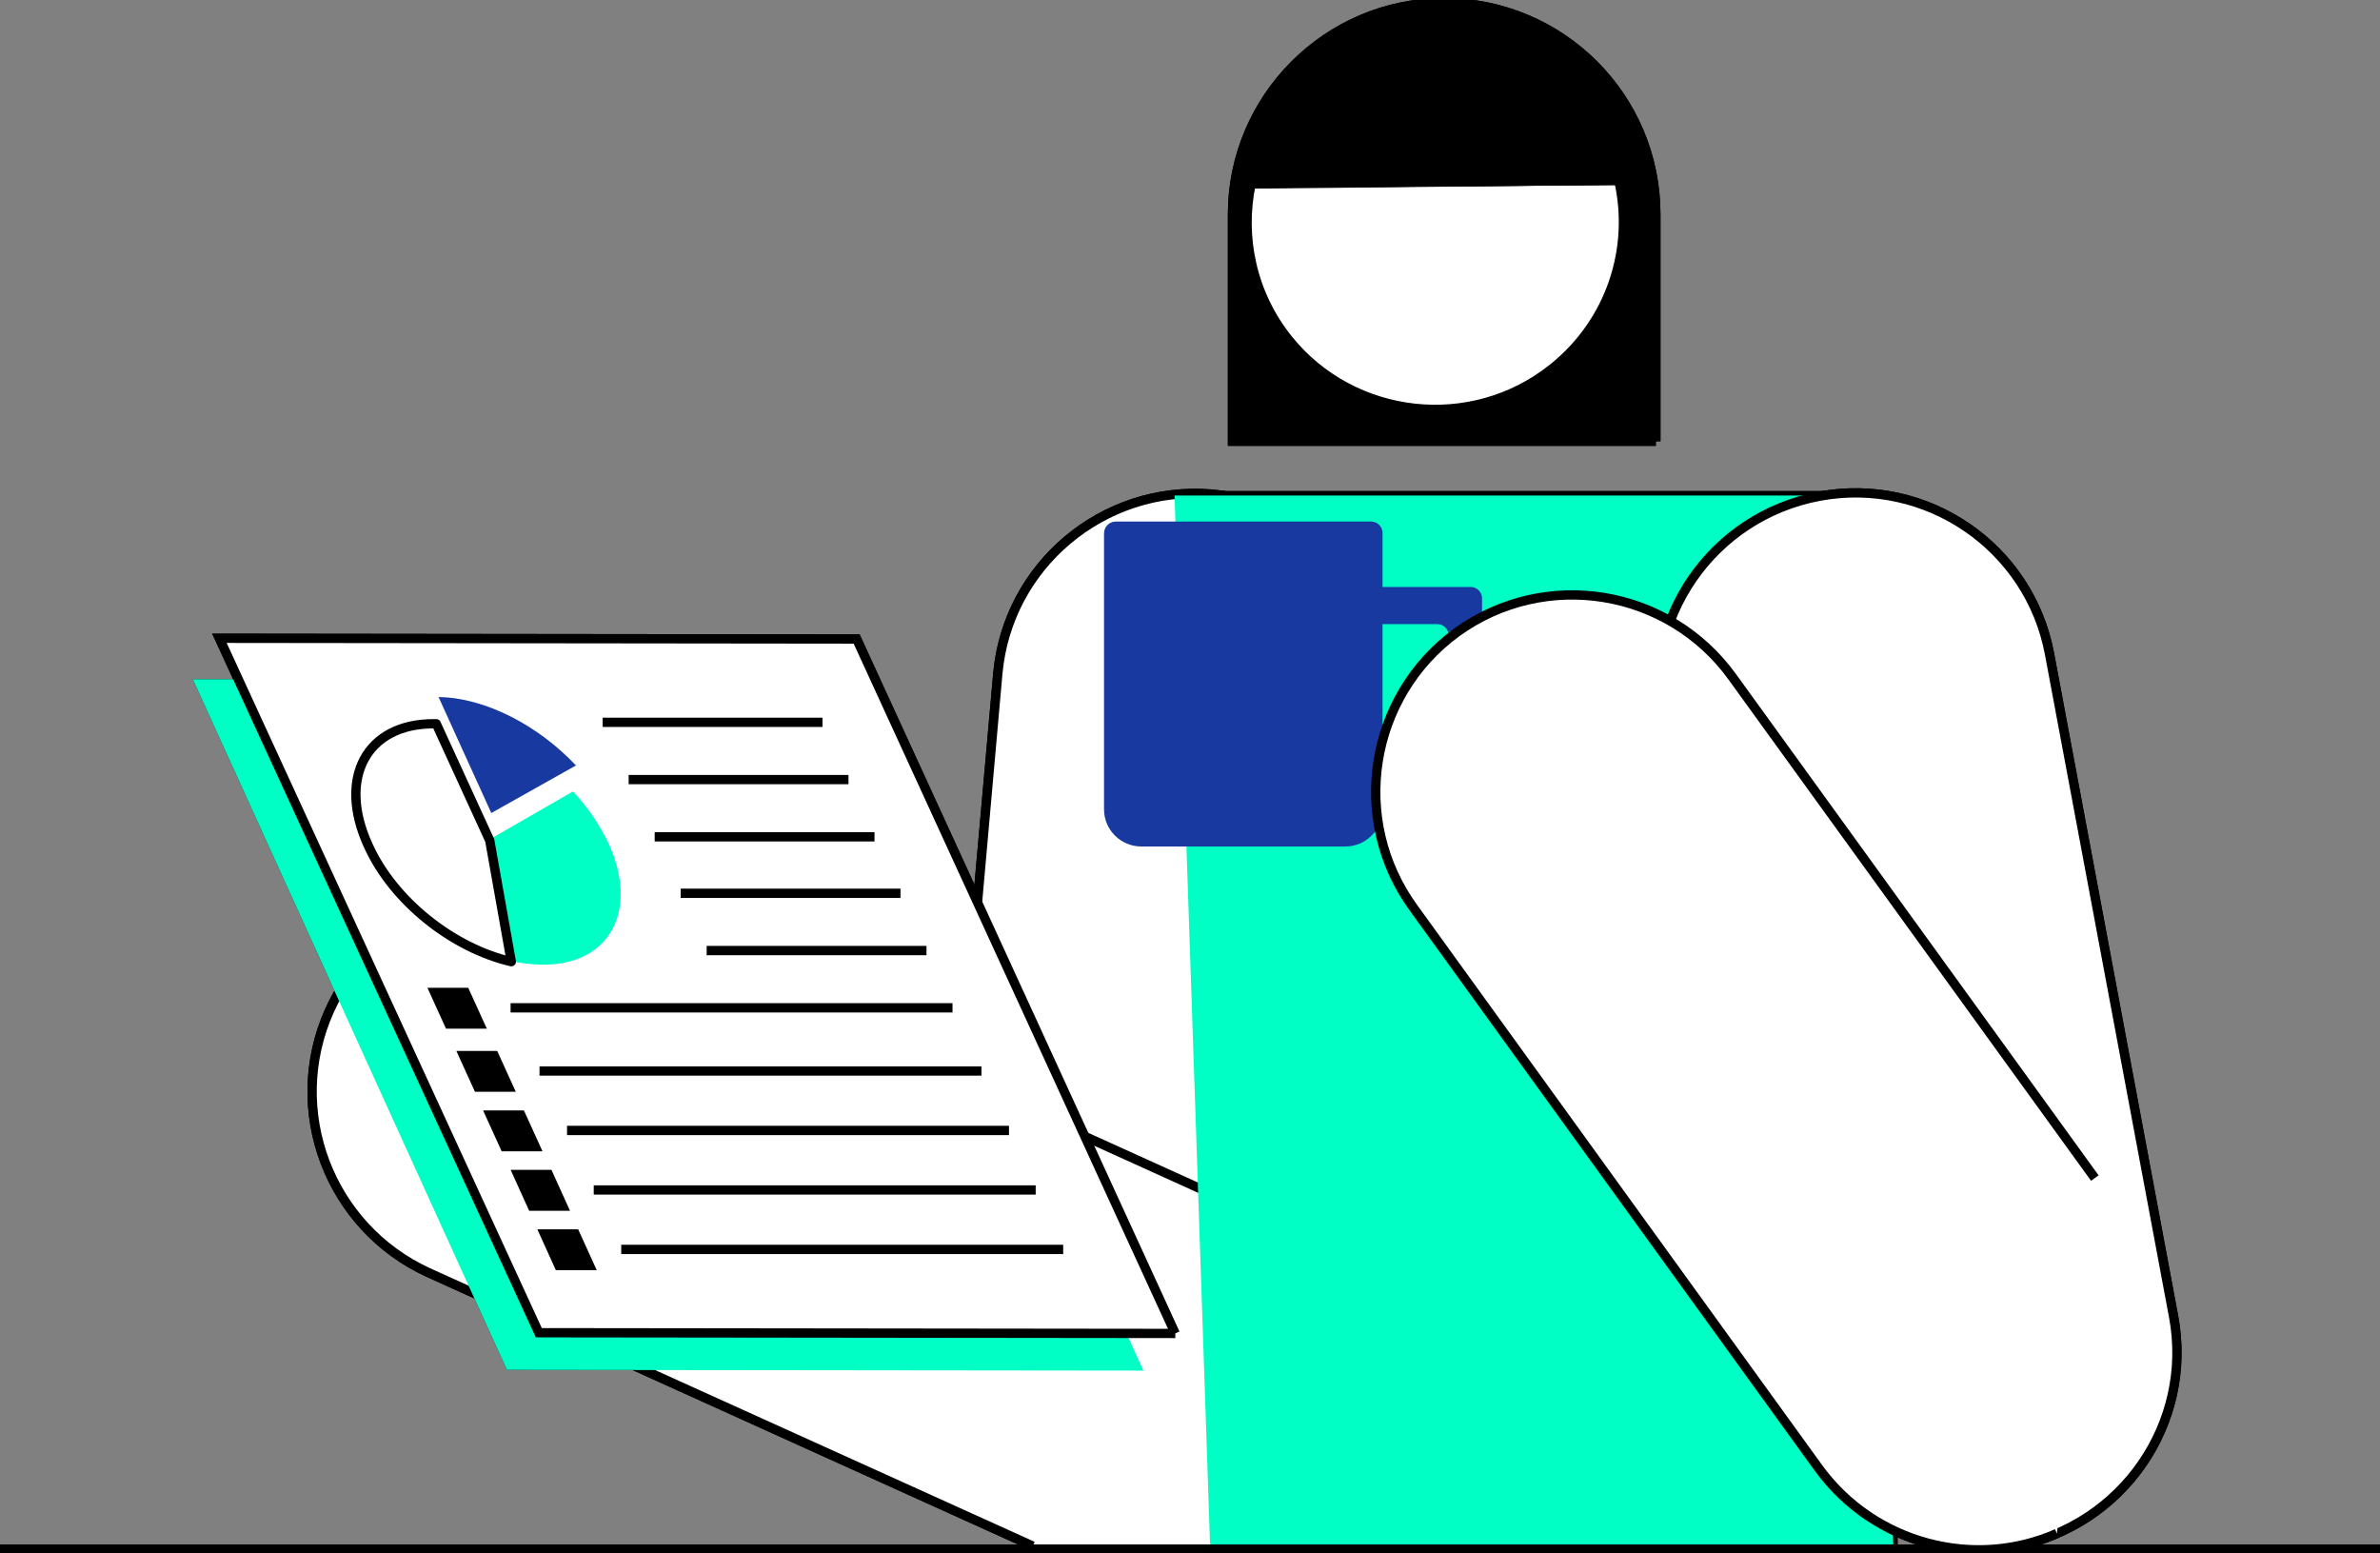<svg width="256" height="167" viewBox="0 0 256 167" fill="none" xmlns="http://www.w3.org/2000/svg">
<rect x="0" y="0" width="256" height="167" fill="#808080" stroke="none"/>
<g clip-path="url(#clip0_14_1729)">
<path d="M178.108 47.453H132.571V23.07C132.571 10.519 142.794 0.281 155.337 0.281C167.879 0.281 178.108 10.435 178.108 23.07V47.459V47.453Z" fill="black" stroke="black" stroke-miterlimit="10"/>
<path d="M131.933 166.753C138.005 163.475 142.397 157.318 143.035 149.88L149.584 76.08C150.62 64.404 141.993 54.172 130.331 53.133C118.668 52.173 108.36 60.812 107.324 72.482L100.77 146.282C99.969 154.837 104.445 162.672 111.553 166.59" fill="white"/>
<path d="M131.933 166.753C138.005 163.475 142.397 157.318 143.035 149.88L149.584 76.08C150.62 64.404 141.993 54.172 130.331 53.133C118.668 52.173 108.36 60.812 107.324 72.482L100.77 146.282C99.969 154.837 104.445 162.672 111.553 166.59" stroke="black" stroke-miterlimit="10"/>
<path d="M132.415 166.59C136.252 164.429 139.524 161.072 141.445 156.756C146.24 146.041 141.445 133.49 130.819 128.612L63.39 98.066C52.764 93.267 40.221 97.987 35.432 108.703C30.637 119.418 35.432 131.969 46.059 136.846L111.089 166.27" fill="white"/>
<path d="M132.415 166.59C136.252 164.429 139.524 161.072 141.445 156.756C146.24 146.041 141.445 133.49 130.819 128.612L63.39 98.066C52.764 93.267 40.221 97.987 35.432 108.703C30.637 119.418 35.432 131.969 46.059 136.846L111.089 166.27" stroke="black" stroke-miterlimit="10"/>
<path d="M130.173 166.59L126.336 53.291H199.192L203.668 166.59H130.173Z" fill="black" stroke="black" stroke-miterlimit="10"/>
<path d="M174.113 19.388C175.788 26.662 173.312 34.582 167.005 39.617C158.294 46.572 145.517 45.135 138.565 36.496C134.649 31.619 133.372 25.461 134.571 19.786L174.119 19.388H174.113Z" fill="white" stroke="black" stroke-miterlimit="10"/>
<path d="M141.758 8.117C150.463 1.162 163.247 2.599 170.198 11.237C172.198 13.718 173.475 16.514 174.114 19.393L134.571 19.713C135.529 15.318 137.927 11.159 141.758 8.122V8.117Z" fill="black" stroke="black" stroke-miterlimit="10"/>
<path d="M174.114 19.388L134.571 19.708" stroke="black" stroke-miterlimit="10"/>
<path d="M192.011 149.319C194.168 160.831 205.271 168.426 216.777 166.27C228.283 164.109 235.952 153.08 233.795 141.562L220.452 70.321C218.295 58.808 207.192 51.214 195.686 53.369C184.18 55.53 176.511 66.56 178.668 78.078L192.011 149.319Z" fill="white" stroke="black" stroke-miterlimit="10"/>
<path d="M0 166.59H256" stroke="black" stroke-miterlimit="10"/>
<path d="M122.987 147.399L54.522 147.321L20.727 73.043L89.191 73.122L122.987 147.399Z" fill="black"/>
<path d="M158.216 63.124H142.318C141.679 63.124 141.119 63.686 141.119 64.326V68.322C141.119 67.682 141.679 67.121 142.318 67.121H154.619C155.258 67.121 155.818 67.682 155.818 68.322V78.639C155.818 79.279 155.258 79.84 154.619 79.84H142.318C141.679 79.84 141.119 79.279 141.119 78.639V82.635C141.119 83.275 141.679 83.837 142.318 83.837H158.216C158.854 83.837 159.414 83.275 159.414 82.635V64.326C159.414 63.686 158.854 63.124 158.216 63.124Z" fill="#00FFC5"/>
<path d="M120.029 56.091H147.511C148.15 56.091 148.71 56.653 148.71 57.292V87.036C148.71 89.197 146.951 91.033 144.716 91.033H122.746C120.589 91.033 118.752 89.276 118.752 87.036V57.371C118.752 56.653 119.312 56.091 120.029 56.091Z" fill="#00FFC5"/>
<path d="M225.325 126.693L186.337 72.802C179.469 63.287 166.204 61.126 156.698 68.002C147.27 74.878 145.114 88.153 152.065 97.667L195.602 157.873C201.596 166.108 212.379 168.824 221.247 164.912" fill="white"/>
<path d="M225.325 126.693L186.337 72.802C179.469 63.287 166.204 61.126 156.698 68.002C147.27 74.878 145.114 88.153 152.065 97.667L195.602 157.873C201.596 166.108 212.379 168.824 221.247 164.912" stroke="black" stroke-miterlimit="10"/>
<path d="M126.42 143.403L57.955 143.324L23.6 68.642L92.143 68.721L126.414 143.403H126.42Z" fill="white" stroke="black" stroke-miterlimit="10"/>
<path d="M52.601 90.314L54.92 103.348C56.119 103.589 57.24 103.746 58.433 103.746C65.62 103.746 68.74 97.909 65.463 90.713C64.505 88.715 63.228 86.795 61.626 85.117L52.596 90.314H52.601Z" fill="#00FFC5"/>
<path d="M46.931 77.836H46.612C39.419 77.836 36.304 83.674 39.581 90.87C42.298 96.949 48.768 101.984 54.997 103.421L52.678 90.387L46.925 77.836H46.931Z" fill="white" stroke="black" stroke-linejoin="round"/>
<path d="M61.949 82.316C57.955 78.078 52.281 75.041 47.172 74.962L52.846 87.435L61.955 82.316H61.949Z" fill="black"/>
<path d="M64.824 77.679H88.469" stroke="black" stroke-linejoin="round"/>
<path d="M67.619 83.837H91.264" stroke="black" stroke-linejoin="round"/>
<path d="M70.42 89.994H94.065" stroke="black" stroke-linejoin="round"/>
<path d="M73.215 96.068H96.86" stroke="black" stroke-linejoin="round"/>
<path d="M76.01 102.225H99.655" stroke="black" stroke-linejoin="round"/>
<path d="M54.92 108.383H102.456" stroke="black" stroke-linejoin="round"/>
<path d="M58.033 115.18H105.57" stroke="black" stroke-linejoin="round"/>
<path d="M60.992 121.573H108.529" stroke="black" stroke-linejoin="round"/>
<path d="M63.865 127.972H111.402" stroke="black" stroke-linejoin="round"/>
<path d="M66.824 134.366H114.361" stroke="black" stroke-linejoin="round"/>
<path d="M52.364 110.623H47.972L45.973 106.228H50.364L52.364 110.623Z" fill="black"/>
<path d="M55.48 117.414H51.088L49.088 113.019H53.48L55.48 117.414Z" fill="black"/>
<path d="M58.352 123.813H53.961L51.961 119.418H56.353L58.352 123.813Z" fill="black"/>
<path d="M61.312 130.212H56.92L54.926 125.812H59.318L61.312 130.212Z" fill="black"/>
<path d="M64.185 136.605H59.793L57.799 132.205H62.191L64.19 136.605H64.185Z" fill="black"/>
<path d="M178.108 47.453H132.571V23.07C132.571 10.519 142.794 0.281 155.337 0.281C167.879 0.281 178.108 10.435 178.108 23.07V47.459V47.453Z" fill="black" stroke="black" stroke-miterlimit="10"/>
<path d="M131.933 166.753C138.005 163.475 142.397 157.318 143.035 149.88L149.584 76.08C150.62 64.404 141.993 54.172 130.331 53.133C118.668 52.173 108.36 60.812 107.324 72.482L100.77 146.282C99.969 154.837 104.445 162.672 111.553 166.59" fill="white"/>
<path d="M131.933 166.753C138.005 163.475 142.397 157.318 143.035 149.88L149.584 76.08C150.62 64.404 141.993 54.172 130.331 53.133C118.668 52.173 108.36 60.812 107.324 72.482L100.77 146.282C99.969 154.837 104.445 162.672 111.553 166.59" stroke="black" stroke-miterlimit="10"/>
<path d="M132.415 166.59C136.252 164.429 139.524 161.072 141.445 156.756C146.24 146.041 141.445 133.49 130.819 128.612L63.39 98.066C52.764 93.267 40.221 97.987 35.432 108.703C30.637 119.418 35.432 131.969 46.059 136.846L111.089 166.27" fill="white"/>
<path d="M132.415 166.59C136.252 164.429 139.524 161.072 141.445 156.756C146.24 146.041 141.445 133.49 130.819 128.612L63.39 98.066C52.764 93.267 40.221 97.987 35.432 108.703C30.637 119.418 35.432 131.969 46.059 136.846L111.089 166.27" stroke="black" stroke-miterlimit="10"/>
<path d="M130.173 166.59L126.336 53.291H199.192L203.668 166.59H130.173Z" fill="#00FFC5"/>
<path d="M174.113 19.388C175.788 26.662 173.312 34.582 167.005 39.617C158.294 46.572 145.517 45.135 138.565 36.496C134.649 31.619 133.372 25.461 134.571 19.786L174.119 19.388H174.113Z" fill="white" stroke="black" stroke-miterlimit="10"/>
<path d="M141.758 8.117C150.463 1.162 163.247 2.599 170.198 11.237C172.198 13.718 173.475 16.514 174.114 19.393L134.571 19.713C135.529 15.318 137.927 11.159 141.758 8.122V8.117Z" fill="black" stroke="black" stroke-miterlimit="10"/>
<path d="M174.114 19.388L134.571 19.708" stroke="black" stroke-miterlimit="10"/>
<path d="M192.011 149.319C194.168 160.831 205.271 168.426 216.777 166.27C228.283 164.109 235.952 153.08 233.795 141.562L220.452 70.321C218.295 58.808 207.192 51.214 195.686 53.369C184.18 55.53 176.511 66.56 178.668 78.078L192.011 149.319Z" fill="white" stroke="black" stroke-miterlimit="10"/>
<path d="M0 166.59H256" stroke="black" stroke-miterlimit="10"/>
<path d="M122.987 147.399L54.522 147.321L20.727 73.043L89.191 73.122L122.987 147.399Z" fill="#00FFC5"/>
<path d="M158.216 63.124H142.318C141.679 63.124 141.119 63.686 141.119 64.326V68.322C141.119 67.682 141.679 67.121 142.318 67.121H154.619C155.258 67.121 155.818 67.682 155.818 68.322V78.639C155.818 79.279 155.258 79.84 154.619 79.84H142.318C141.679 79.84 141.119 79.279 141.119 78.639V82.635C141.119 83.275 141.679 83.837 142.318 83.837H158.216C158.854 83.837 159.414 83.275 159.414 82.635V64.326C159.414 63.686 158.854 63.124 158.216 63.124Z" fill="#1839A0"/>
<path d="M120.029 56.091H147.511C148.15 56.091 148.71 56.653 148.71 57.292V87.036C148.71 89.197 146.951 91.033 144.716 91.033H122.746C120.589 91.033 118.752 89.276 118.752 87.036V57.371C118.752 56.653 119.312 56.091 120.029 56.091Z" fill="#1839A0"/>
<path d="M225.325 126.693L186.337 72.802C179.469 63.287 166.204 61.126 156.698 68.002C147.27 74.878 145.114 88.153 152.065 97.667L195.602 157.873C201.596 166.108 212.379 168.824 221.247 164.912" fill="white"/>
<path d="M225.325 126.693L186.337 72.802C179.469 63.287 166.204 61.126 156.698 68.002C147.27 74.878 145.114 88.153 152.065 97.667L195.602 157.873C201.596 166.108 212.379 168.824 221.247 164.912" stroke="black" stroke-miterlimit="10"/>
<path d="M126.42 143.403L57.955 143.324L23.6 68.642L92.143 68.721L126.414 143.403H126.42Z" fill="white" stroke="black" stroke-miterlimit="10"/>
<path d="M52.601 90.314L54.92 103.348C56.119 103.589 57.24 103.746 58.433 103.746C65.62 103.746 68.74 97.909 65.463 90.713C64.505 88.715 63.228 86.795 61.626 85.117L52.596 90.314H52.601Z" fill="#00FFC5"/>
<path d="M46.931 77.836H46.612C39.419 77.836 36.304 83.674 39.581 90.87C42.298 96.949 48.768 101.984 54.997 103.421L52.678 90.387L46.925 77.836H46.931Z" fill="white" stroke="black" stroke-linejoin="round"/>
<path d="M61.949 82.316C57.955 78.078 52.281 75.041 47.172 74.962L52.846 87.435L61.955 82.316H61.949Z" fill="#1839A0"/>
<path d="M64.824 77.679H88.469" stroke="black" stroke-linejoin="round"/>
<path d="M67.619 83.837H91.264" stroke="black" stroke-linejoin="round"/>
<path d="M70.42 89.994H94.065" stroke="black" stroke-linejoin="round"/>
<path d="M73.215 96.068H96.86" stroke="black" stroke-linejoin="round"/>
<path d="M76.01 102.225H99.655" stroke="black" stroke-linejoin="round"/>
<path d="M54.92 108.383H102.456" stroke="black" stroke-linejoin="round"/>
<path d="M58.033 115.18H105.57" stroke="black" stroke-linejoin="round"/>
<path d="M60.992 121.573H108.529" stroke="black" stroke-linejoin="round"/>
<path d="M63.865 127.972H111.402" stroke="black" stroke-linejoin="round"/>
<path d="M66.824 134.366H114.361" stroke="black" stroke-linejoin="round"/>
<path d="M52.364 110.623H47.972L45.973 106.228H50.364L52.364 110.623Z" fill="black"/>
<path d="M55.48 117.414H51.088L49.088 113.019H53.48L55.48 117.414Z" fill="black"/>
<path d="M58.352 123.813H53.961L51.961 119.418H56.353L58.352 123.813Z" fill="black"/>
<path d="M61.312 130.212H56.92L54.926 125.812H59.318L61.312 130.212Z" fill="black"/>
<path d="M64.185 136.605H59.793L57.799 132.205H62.191L64.19 136.605H64.185Z" fill="black"/>
</g>
<defs>
<clipPath id="clip0_14_1729">
<rect width="256" height="167" fill="white"/>
</clipPath>
</defs>
</svg>
